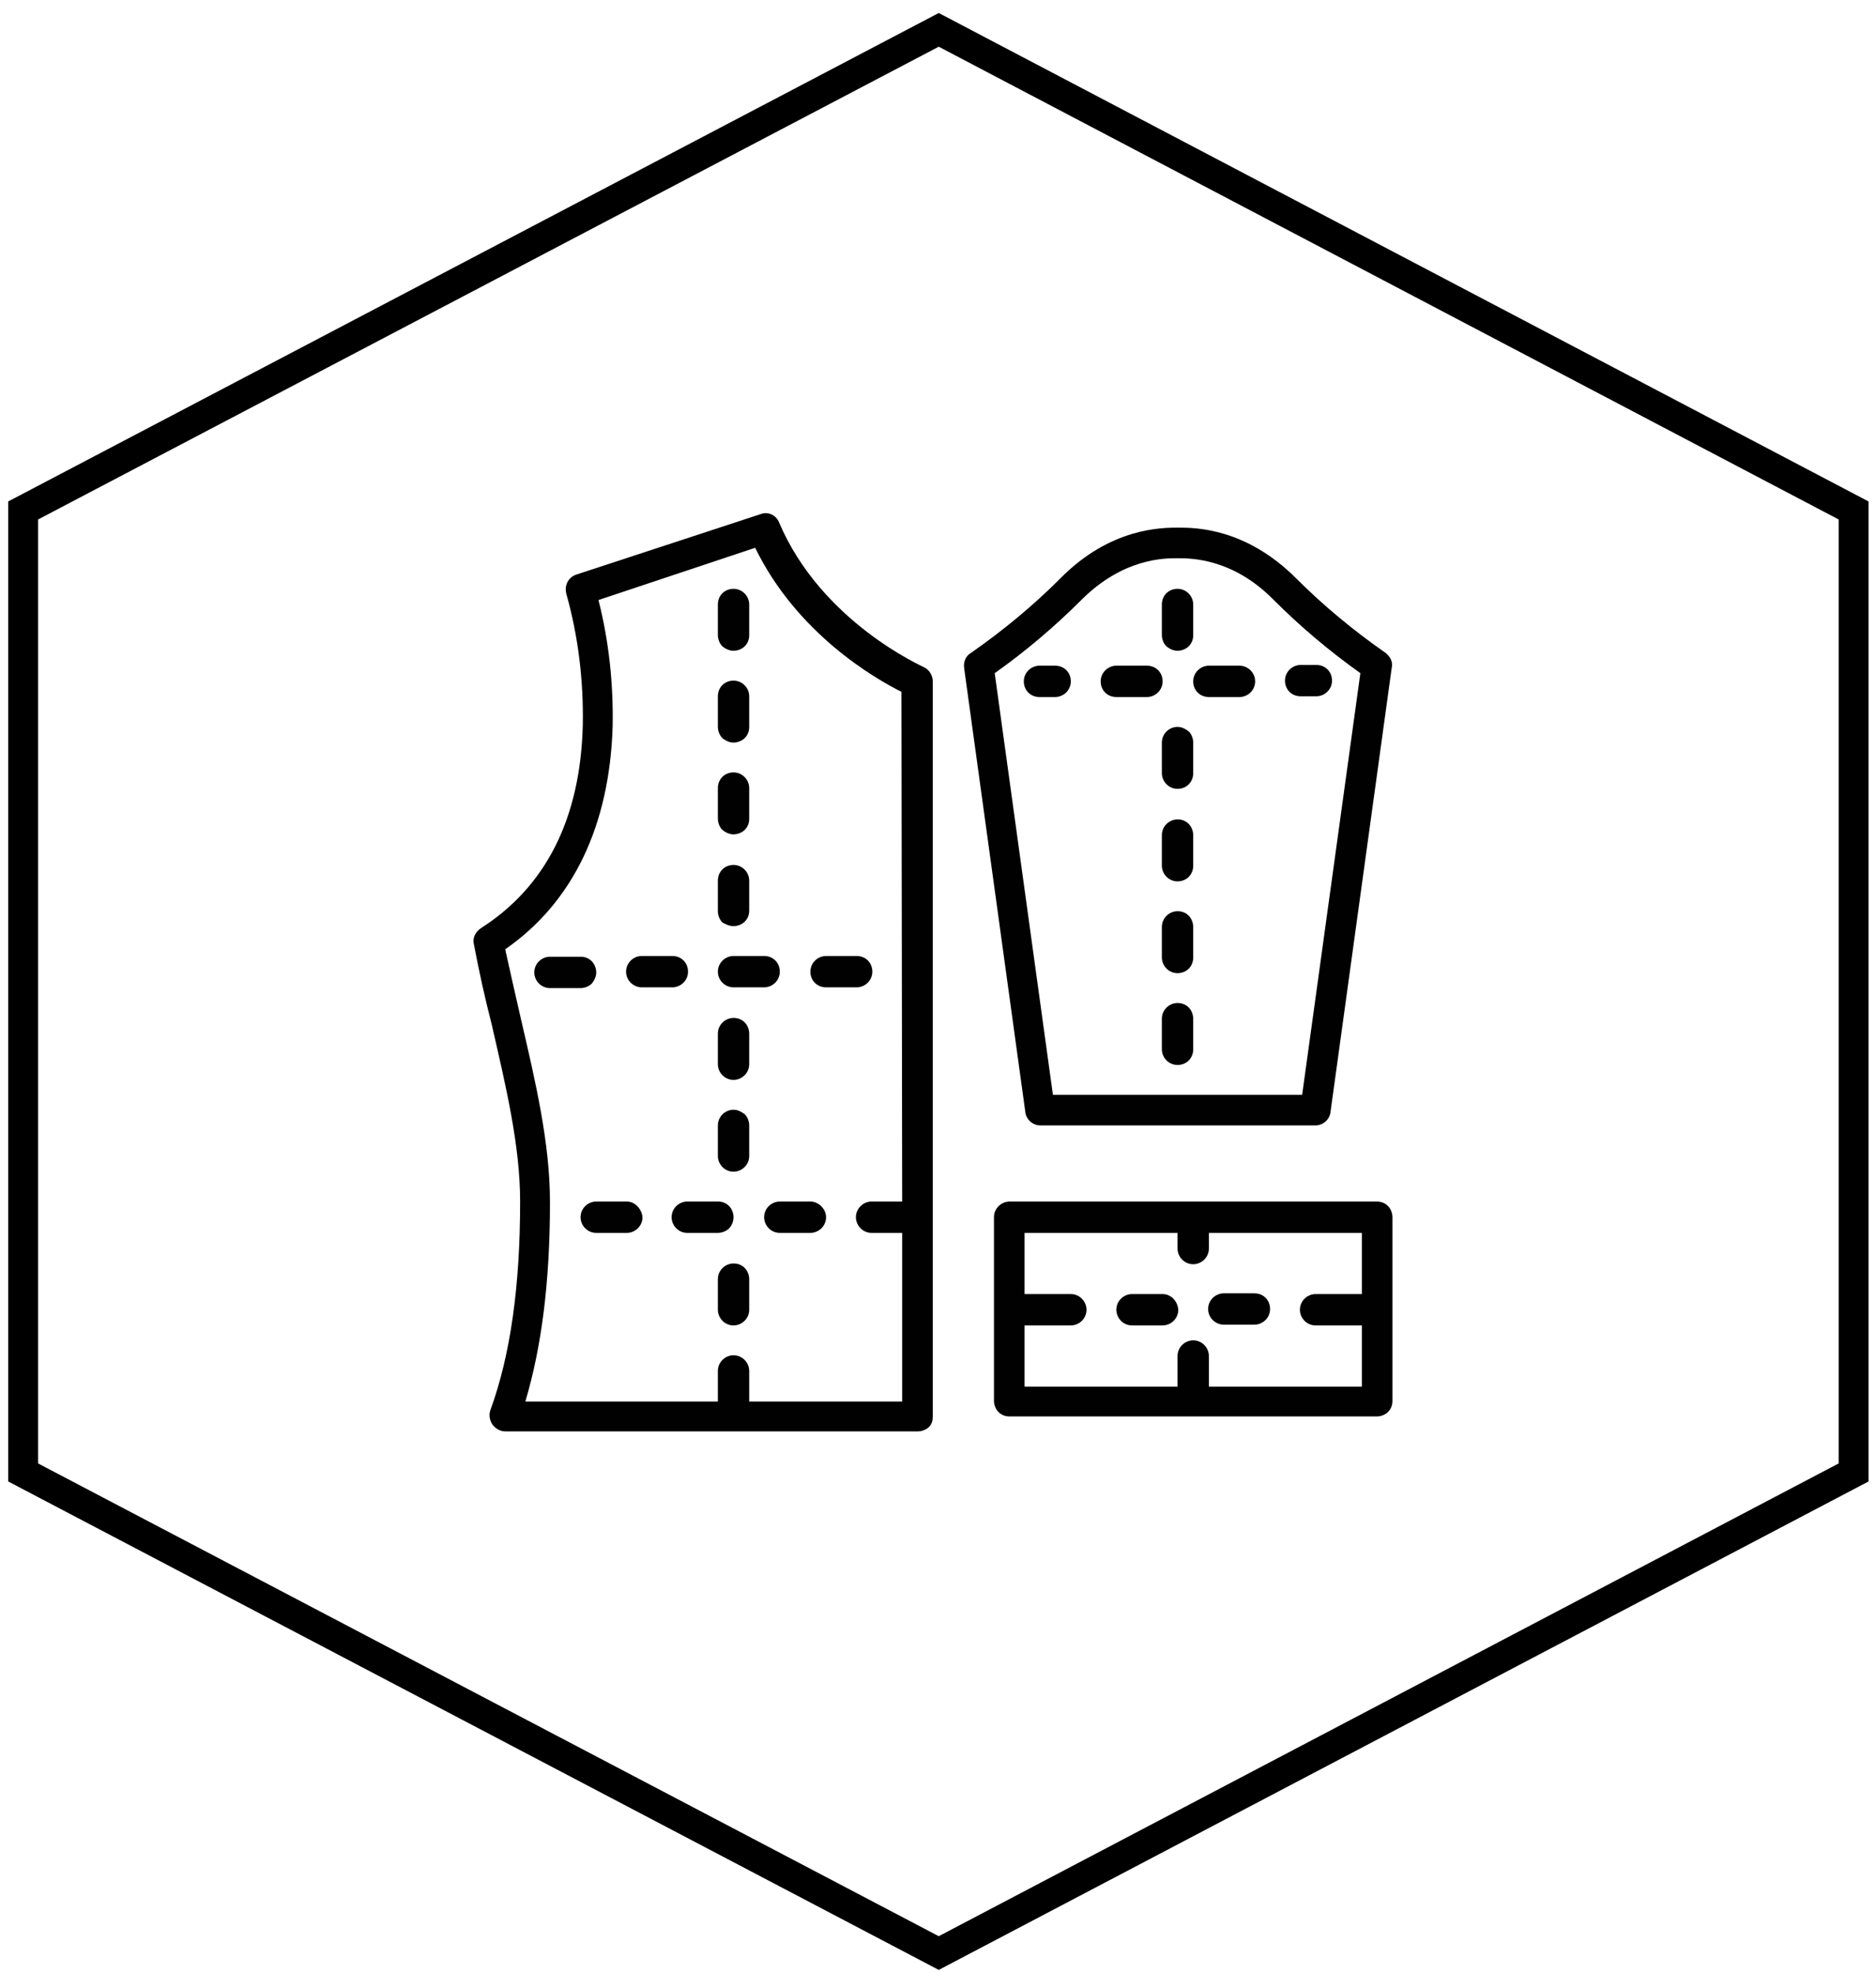 <svg xmlns="http://www.w3.org/2000/svg" xmlns:xlink="http://www.w3.org/1999/xlink" id="Layer_1" x="0px" y="0px" viewBox="0 0 251.4 264.4" style="enable-background:new 0 0 251.4 264.4;" xml:space="preserve"><style type="text/css">	.st0{fill:none;stroke:#000000;stroke-width:4;stroke-miterlimit:10;}	.st1{fill:#010101;}</style><polygon class="st0" points="3.1,68.4 3.1,197.3 125.8,261.7 248.4,197.3 248.4,68.4 125.8,4 "></polygon><path class="st1" d="M125,189.8V91.3c0-0.8-0.5-1.6-1.2-1.9c-0.1-0.1-13.7-6-19.4-19.4c-0.4-1-1.5-1.5-2.5-1.1L77.2,77 c-1.1,0.4-1.6,1.5-1.3,2.6c1.6,5.7,2.3,11.6,2.2,17.5c-0.3,12.5-4.9,21.7-13.7,27.3c-0.7,0.5-1.1,1.3-0.9,2.1 c0.7,3.7,1.5,7.3,2.4,10.8c1.9,8.3,3.8,16.2,3.8,23.7c0,11.4-1.3,20.6-4,28c-0.2,0.6-0.1,1.3,0.3,1.9c0.4,0.5,1,0.9,1.7,0.9H123 c0.5,0,1.1-0.2,1.5-0.6S125,190.3,125,189.8L125,189.8z M120.9,161h-4.1c-1.1,0-2.1,0.9-2.1,2.1c0,1.1,0.9,2.1,2.1,2.1h4.1v22.6 h-20.5v-4.1c0-1.1-0.9-2.1-2.1-2.1c-1.1,0-2.1,0.9-2.1,2.1v4.1H70.4c2.2-7.4,3.3-16.1,3.3-26.7c0-7.9-1.9-16-3.9-24.6 c-0.7-3-1.4-6.2-2.1-9.3c9.1-6.3,14-16.6,14.4-29.9c0.1-5.7-0.5-11.4-1.9-16.9l21-7c5.6,11.5,16,17.5,19.6,19.3L120.9,161z"></path><path class="st1" d="M185.7,87.5c-4.3-3-8.3-6.3-12-10c-6.8-6.8-13.6-6.8-15.8-6.8c-2.2,0-9.1,0-15.8,6.8c-3.7,3.7-7.7,7-12,10 c-0.7,0.4-1,1.2-0.9,2l8.2,59.5c0.1,1,1,1.8,2,1.8h36.9c1,0,1.9-0.8,2-1.8l8.2-59.5C186.7,88.7,186.3,88,185.7,87.5L185.7,87.5z  M174.5,146.7h-33.4l-7.8-56.5c4.1-2.9,8-6.2,11.6-9.8c5.6-5.6,11.1-5.6,12.9-5.6s7.4,0,12.9,5.6c3.6,3.6,7.4,6.8,11.6,9.8 L174.5,146.7z"></path><path class="st1" d="M98.3,87.2c0.5,0,1.1-0.2,1.5-0.6c0.4-0.4,0.6-0.9,0.6-1.5V81c0-1.1-0.9-2.1-2.1-2.1s-2.1,0.9-2.1,2.1v4.1 c0,0.5,0.2,1.1,0.6,1.5C97.3,87,97.8,87.2,98.3,87.2L98.3,87.2z"></path><path class="st1" d="M157.8,87.2c0.5,0,1.1-0.2,1.5-0.6c0.4-0.4,0.6-0.9,0.6-1.5V81c0-1.1-0.9-2.1-2.1-2.1s-2.1,0.9-2.1,2.1v4.1 c0,0.5,0.2,1.1,0.6,1.5C156.8,87,157.3,87.2,157.8,87.2L157.8,87.2z"></path><path class="st1" d="M157.8,97.4c-1.1,0-2.1,0.9-2.1,2.1v4.1c0,1.1,0.9,2.1,2.1,2.1s2.1-0.9,2.1-2.1v-4.1c0-0.5-0.2-1.1-0.6-1.5 C158.9,97.7,158.4,97.4,157.8,97.4L157.8,97.4z"></path><path class="st1" d="M157.8,109.8c-1.1,0-2.1,0.9-2.1,2.1v4.1c0,1.1,0.9,2.1,2.1,2.1s2.1-0.9,2.1-2.1v-4.1c0-0.5-0.2-1.1-0.6-1.5 C158.9,110,158.4,109.8,157.8,109.8L157.8,109.8z"></path><path class="st1" d="M157.8,122.1c-1.1,0-2.1,0.9-2.1,2.1v4.1c0,1.1,0.9,2.1,2.1,2.1s2.1-0.9,2.1-2.1v-4.1c0-0.5-0.2-1.1-0.6-1.5 C158.9,122.3,158.4,122.1,157.8,122.1L157.8,122.1z"></path><path class="st1" d="M157.8,134.4c-1.1,0-2.1,0.9-2.1,2.1v4.1c0,1.1,0.9,2.1,2.1,2.1s2.1-0.9,2.1-2.1v-4.1c0-0.5-0.2-1.1-0.6-1.5 C158.9,134.6,158.4,134.4,157.8,134.4L157.8,134.4z"></path><path class="st1" d="M79.9,130.3c0-0.5-0.2-1.1-0.6-1.5c-0.4-0.4-0.9-0.6-1.5-0.6h-4.1c-1.1,0-2.1,0.9-2.1,2.1 c0,1.1,0.9,2.1,2.1,2.1h4.1c0.5,0,1.1-0.2,1.5-0.6C79.7,131.3,79.9,130.8,79.9,130.3L79.9,130.3z"></path><path class="st1" d="M155.8,173.4h-4.1c-1.1,0-2.1,0.9-2.1,2.1c0,1.1,0.9,2.1,2.1,2.1h4.1c1.1,0,2.1-0.9,2.1-2.1 C157.8,174.3,156.9,173.4,155.8,173.4z"></path><path class="st1" d="M164,177.5h4.1c1.1,0,2.1-0.9,2.1-2.1s-0.9-2.1-2.1-2.1H164c-1.1,0-2.1,0.9-2.1,2.1S162.9,177.5,164,177.5z"></path><path class="st1" d="M186.6,163.1c0-0.5-0.2-1.1-0.6-1.5c-0.4-0.4-0.9-0.6-1.5-0.6h-49.2c-1.1,0-2.1,0.9-2.1,2.1v24.6 c0,0.5,0.2,1.1,0.6,1.5c0.4,0.4,0.9,0.6,1.5,0.6h49.2c0.5,0,1.1-0.2,1.5-0.6c0.4-0.4,0.6-0.9,0.6-1.5L186.6,163.1z M182.5,173.4 h-6.2c-1.1,0-2.1,0.9-2.1,2.1c0,1.1,0.9,2.1,2.1,2.1h6.2v8.2h-20.5v-4.1c0-1.1-0.9-2.1-2.1-2.1c-1.1,0-2.1,0.9-2.1,2.1v4.1h-20.5 v-8.2h6.2c1.1,0,2.1-0.9,2.1-2.1c0-1.1-0.9-2.1-2.1-2.1h-6.2v-8.2h20.5v2.1c0,1.1,0.9,2.1,2.1,2.1c1.1,0,2.1-0.9,2.1-2.1v-2.1h20.5 V173.4z"></path><path class="st1" d="M141.4,89.2h-2.1c-1.1,0-2.1,0.9-2.1,2.1s0.9,2.1,2.1,2.1h2.1c1.1,0,2.1-0.9,2.1-2.1S142.6,89.2,141.4,89.2z"></path><path class="st1" d="M153.7,89.2h-4.1c-1.1,0-2.1,0.9-2.1,2.1s0.9,2.1,2.1,2.1h4.1c1.1,0,2.1-0.9,2.1-2.1S154.9,89.2,153.7,89.2z"></path><path class="st1" d="M166.1,89.2h-4.1c-1.1,0-2.1,0.9-2.1,2.1s0.9,2.1,2.1,2.1h4.1c1.1,0,2.1-0.9,2.1-2.1S167.2,89.2,166.1,89.2z"></path><path class="st1" d="M174.3,93.3h2.1c1.1,0,2.1-0.9,2.1-2.1s-0.9-2.1-2.1-2.1h-2.1c-1.1,0-2.1,0.9-2.1,2.1S173.1,93.3,174.3,93.3z"></path><path class="st1" d="M84,161h-4.1c-1.1,0-2.1,0.9-2.1,2.1c0,1.1,0.9,2.1,2.1,2.1H84c1.1,0,2.1-0.9,2.1-2.1C86,162,85.1,161,84,161z"></path><path class="st1" d="M98.3,163.1c0-0.5-0.2-1.1-0.6-1.5c-0.4-0.4-0.9-0.6-1.5-0.6h-4.1c-1.1,0-2.1,0.9-2.1,2.1 c0,1.1,0.9,2.1,2.1,2.1h4.1c0.5,0,1.1-0.2,1.5-0.6C98.1,164.2,98.3,163.6,98.3,163.1L98.3,163.1z"></path><path class="st1" d="M108.6,161h-4.1c-1.1,0-2.1,0.9-2.1,2.1c0,1.1,0.9,2.1,2.1,2.1h4.1c1.1,0,2.1-0.9,2.1-2.1 C110.7,162,109.7,161,108.6,161z"></path><path class="st1" d="M86,132.3h4.1c1.1,0,2.1-0.9,2.1-2.1s-0.9-2.1-2.1-2.1H86c-1.1,0-2.1,0.9-2.1,2.1S84.9,132.3,86,132.3z"></path><path class="st1" d="M98.3,132.3h4.1c1.1,0,2.1-0.9,2.1-2.1s-0.9-2.1-2.1-2.1h-4.1c-1.1,0-2.1,0.9-2.1,2.1S97.2,132.3,98.3,132.3z"></path><path class="st1" d="M110.7,132.3h4.1c1.1,0,2.1-0.9,2.1-2.1s-0.9-2.1-2.1-2.1h-4.1c-1.1,0-2.1,0.9-2.1,2.1S109.5,132.3,110.7,132.3 z"></path><path class="st1" d="M98.3,99.5c0.5,0,1.1-0.2,1.5-0.6s0.6-0.9,0.6-1.5v-4.1c0-1.1-0.9-2.1-2.1-2.1s-2.1,0.9-2.1,2.1v4.1 c0,0.5,0.2,1.1,0.6,1.5C97.3,99.3,97.8,99.5,98.3,99.5L98.3,99.5z"></path><path class="st1" d="M98.3,111.8c0.5,0,1.1-0.2,1.5-0.6c0.4-0.4,0.6-0.9,0.6-1.5v-4.1c0-1.1-0.9-2.1-2.1-2.1s-2.1,0.9-2.1,2.1v4.1 c0,0.5,0.2,1.1,0.6,1.5C97.3,111.6,97.8,111.8,98.3,111.8L98.3,111.8z"></path><path class="st1" d="M98.3,124.1c0.5,0,1.1-0.2,1.5-0.6s0.6-0.9,0.6-1.5V118c0-1.1-0.9-2.1-2.1-2.1s-2.1,0.9-2.1,2.1v4.1 c0,0.5,0.2,1.1,0.6,1.5C97.3,123.9,97.8,124.1,98.3,124.1L98.3,124.1z"></path><path class="st1" d="M98.3,136.4c-1.1,0-2.1,0.9-2.1,2.1v4.1c0,1.1,0.9,2.1,2.1,2.1c1.1,0,2.1-0.9,2.1-2.1v-4.1 c0-0.5-0.2-1.1-0.6-1.5C99.4,136.6,98.9,136.4,98.3,136.4L98.3,136.4z"></path><path class="st1" d="M98.3,148.7c-1.1,0-2.1,0.9-2.1,2.1v4.1c0,1.1,0.9,2.1,2.1,2.1c1.1,0,2.1-0.9,2.1-2.1v-4.1 c0-0.5-0.2-1.1-0.6-1.5C99.4,149,98.9,148.7,98.3,148.7L98.3,148.7z"></path><path class="st1" d="M98.3,169.3c-1.1,0-2.1,0.9-2.1,2.1v4.1c0,1.1,0.9,2.1,2.1,2.1c1.1,0,2.1-0.9,2.1-2.1v-4.1 c0-0.5-0.2-1.1-0.6-1.5C99.4,169.5,98.9,169.3,98.3,169.3L98.3,169.3z"></path></svg>